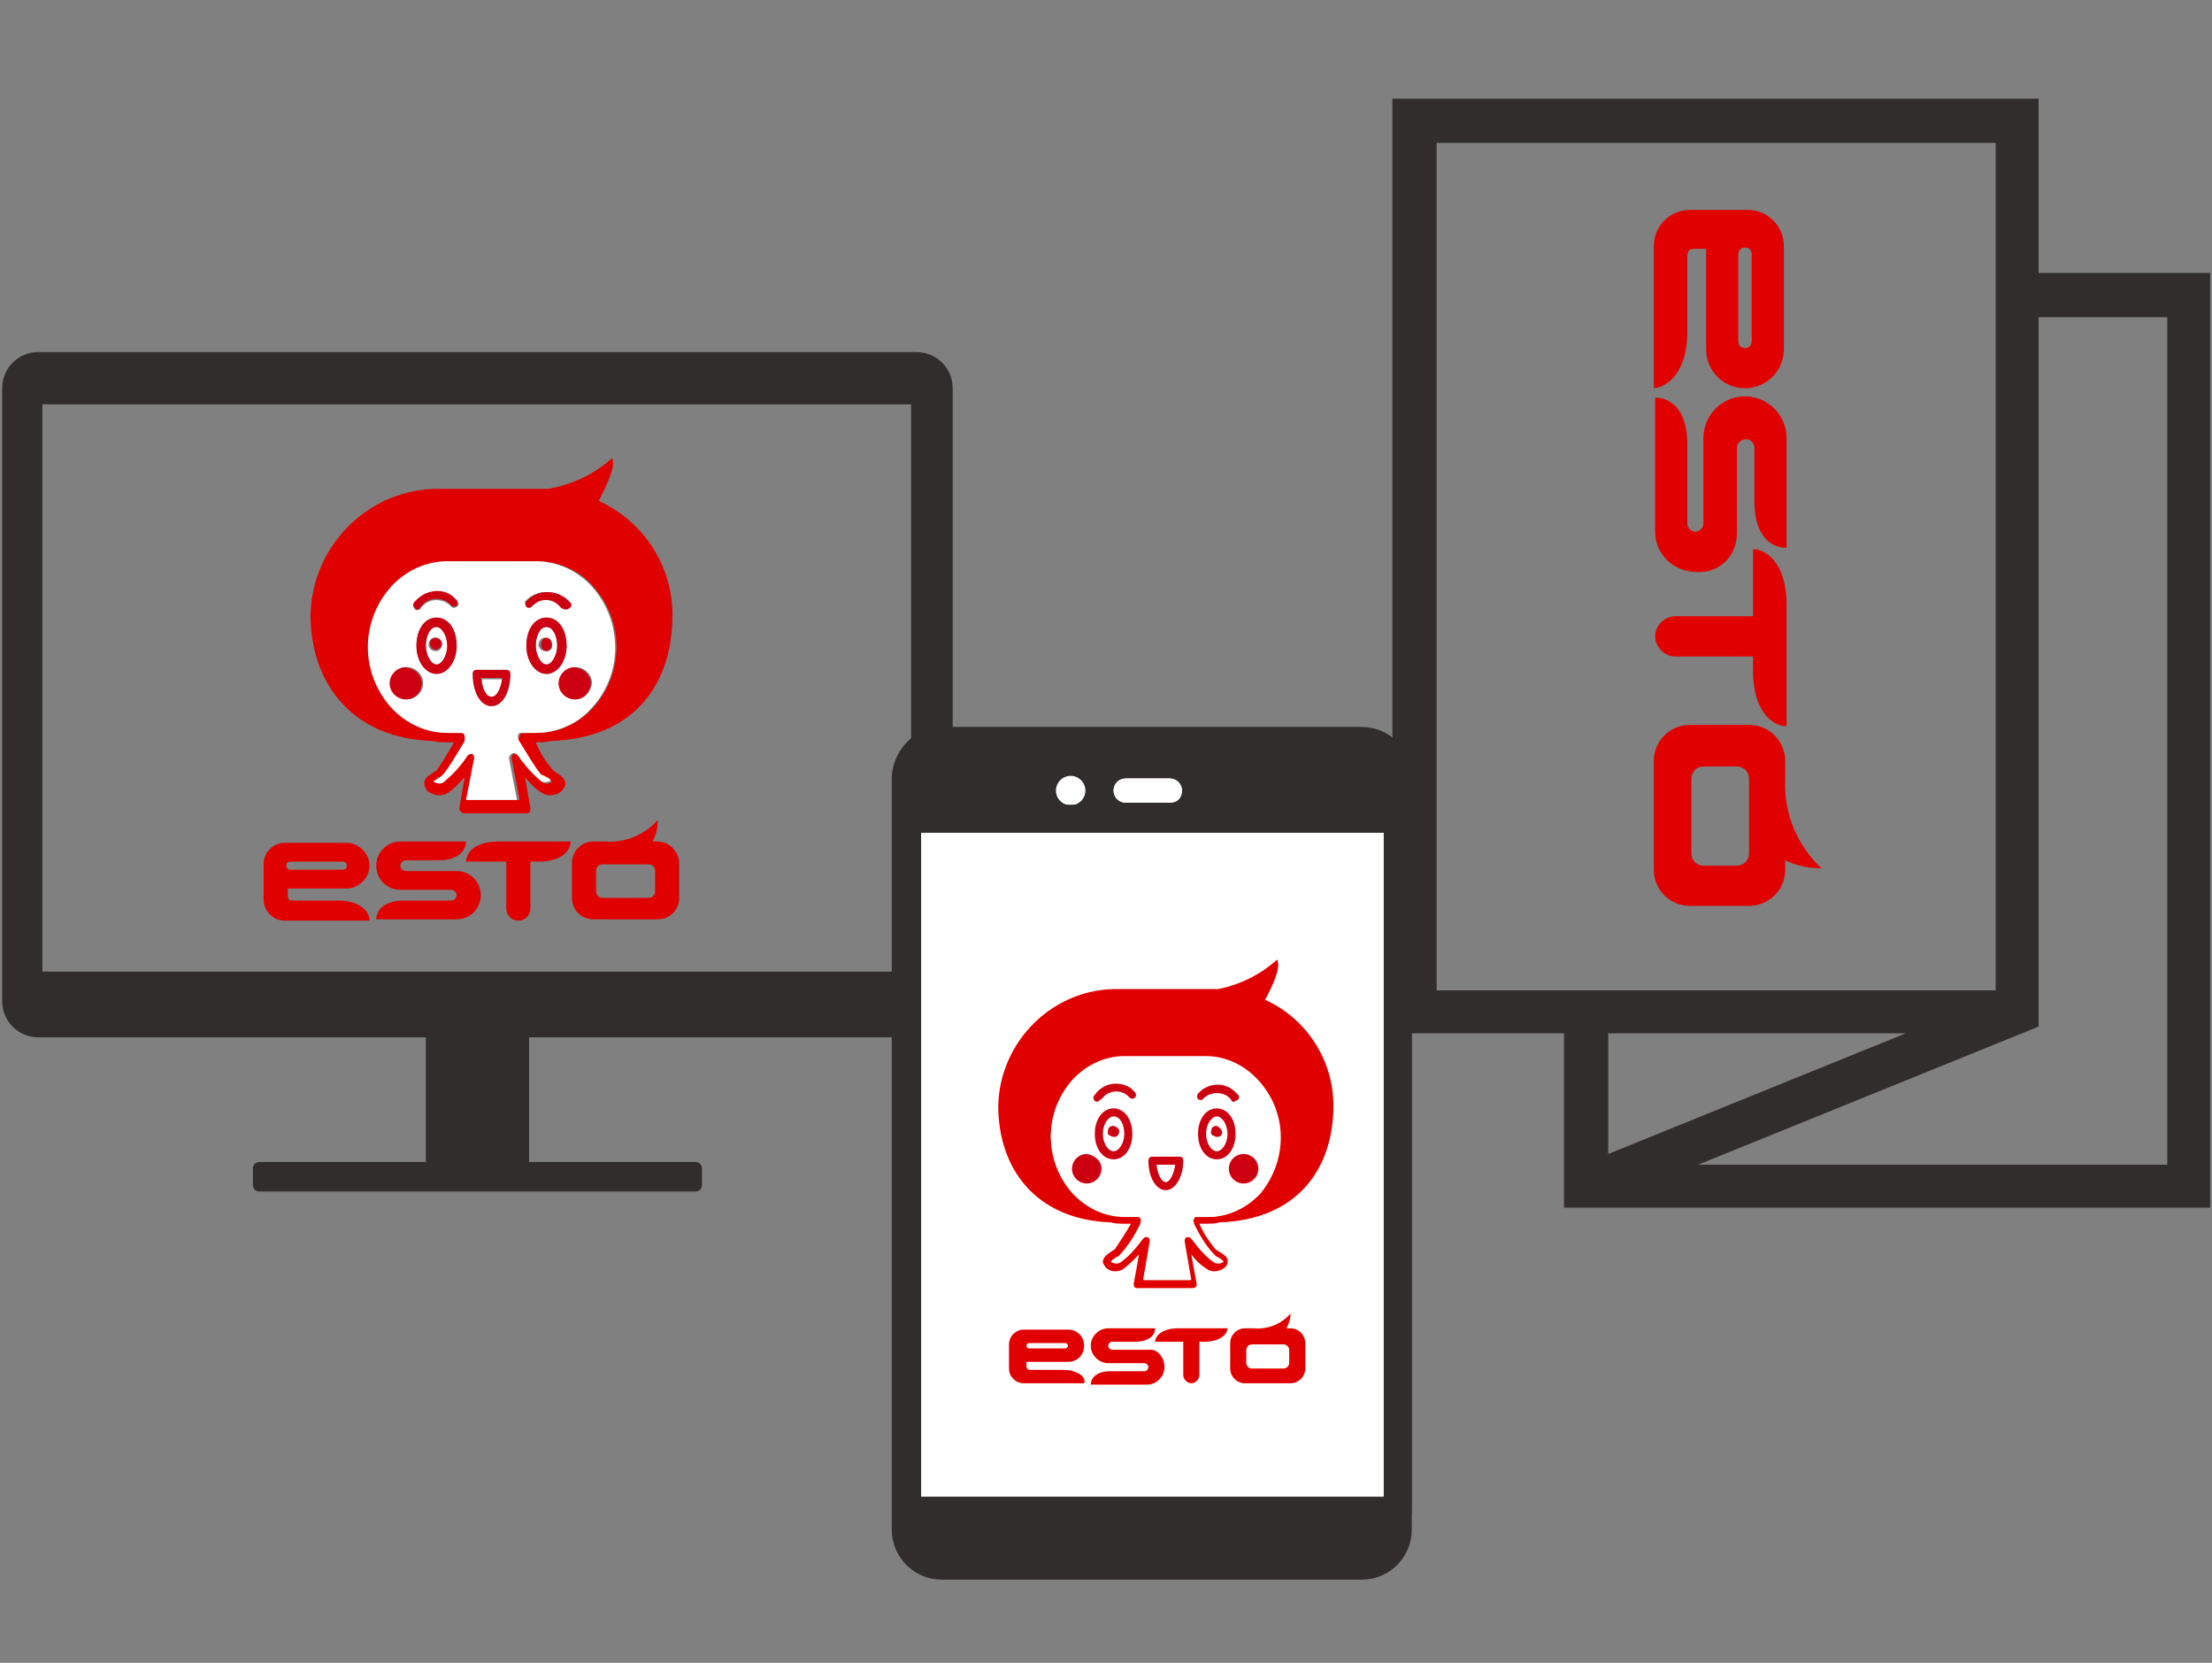 <?xml version="1.0" encoding="utf-8"?>
<!-- Generator: Adobe Illustrator 26.3.1, SVG Export Plug-In . SVG Version: 6.00 Build 0)  -->
<!DOCTYPE svg PUBLIC "-//W3C//DTD SVG 1.1//EN" "http://www.w3.org/Graphics/SVG/1.1/DTD/svg11.dtd">
<svg version="1.1" id="レイヤー_1" xmlns:x="http://ns.adobe.com/Extensibility/1.0/" xmlns:i="http://ns.adobe.com/AdobeIllustrator/10.0/" xmlns:graph="http://ns.adobe.com/Graphs/1.0/"
	 xmlns="http://www.w3.org/2000/svg" xmlns:xlink="http://www.w3.org/1999/xlink" x="0px" y="0px" width="165px" height="124px"
	 viewBox="0 0 165 124" style="enable-background:new 0 0 165 124;" xml:space="preserve">
<rect x="0" y="0" width="165" height="124" fill="#808080" stroke="none"/>
<style type="text/css">
	.st0{fill:#E10000;}
	.st1{fill:#302D2C;}
	.st2{fill:none;}
	.st3{fill:#FFFFFF;}
	.st4{fill:#CC0011;}
	.st5{fill:#302D2C;stroke:#302D2C;stroke-width:2.091;stroke-linecap:round;stroke-linejoin:round;}
	.st6{fill:#FFFFFF;stroke:#302D2C;stroke-width:2.091;stroke-linecap:round;stroke-linejoin:round;}
</style>
<g id="グループ_179" transform="translate(-1221.236 -3459.245)">
	<g id="グループ_179-2">
		<path id="パス_388" class="st0" d="M1347.1,3484c0-2.9,0-4.4,0-5v-0.6c0-0.5,0.2-0.6,0.6-0.6h0.8v6.1v1.4c0,1.6,1.3,2.9,2.9,2.9
			h0c1.6,0,2.9-1.3,2.9-2.9v-7.7c0-1.5-1.2-2.7-2.7-2.7h-4.3c-1.5,0-2.7,1.2-2.7,2.7v10.6C1345.7,3488.1,1347.1,3486.9,1347.1,3484z
			 M1351.4,3477.7c0.3,0,0.5,0.2,0.5,0.5v6.5c0,0.3-0.2,0.5-0.5,0.5h0c-0.3,0-0.5-0.2-0.5-0.5v-6.5
			C1350.9,3477.9,1351.1,3477.7,1351.4,3477.7L1351.4,3477.7z"/>
		<path id="パス_389" class="st0" d="M1350.8,3499v-2.8l0,0v-3.6c0-0.3,0.3-0.6,0.7-0.6c0.3,0,0.6,0.3,0.6,0.6c0,0.4,0,2.4,0,4
			c0,2.8,1.4,3.5,2.4,3.5v-8.2c0-1.7-1.4-3.1-3.1-3.1s-3.1,1.4-3.1,3.1v3.1l0,0v3.3c0,0.3-0.3,0.6-0.6,0.6s-0.6-0.3-0.6-0.6v-5.9
			c0-2.8-1.4-3.5-2.4-3.5v10c0,1.7,1.4,3,3.1,3C1349.5,3502,1350.8,3500.7,1350.8,3499L1350.8,3499z"/>
		<path id="パス_390" class="st0" d="M1354.5,3509.3v-5c0-2.9-1.4-4.1-2.5-4.1v5h-5.8c-0.8,0-1.5,0.7-1.5,1.5l0,0
			c0,0.8,0.7,1.5,1.5,1.5h5.8v1.1c0,2.9,1.4,4.1,2.5,4.1V3509.3z"/>
		<path id="パス_391" class="st0" d="M1354.4,3524.1v-0.7c0.8,0.4,1.8,0.6,2.7,0.6c-1.8-1.7-2.8-4.1-2.7-6.5v-1.5
			c0-1.5-1.2-2.7-2.7-2.7h-4.4c-1.5,0-2.7,1.2-2.7,2.7v8.1c0,1.5,1.2,2.7,2.7,2.7h4.4C1353.2,3526.8,1354.4,3525.6,1354.4,3524.1z
			 M1348.3,3523.8c-0.5,0-0.9-0.4-0.9-0.9v-5.6c0-0.5,0.4-0.9,0.9-0.9h2.5c0.5,0,0.9,0.4,0.9,0.9v0.2v0.6v4.8c0,0.5-0.4,0.9-0.9,0.9
			H1348.3z"/>
	</g>
	<g id="グループ_180">
		<path id="パス_392" class="st1" d="M1373.3,3479.6v-13h-48.2v69.7h12.8v13h48.2v-69.7H1373.3z M1328.4,3469.9h41.7v63.2h-41.7
			V3469.9z M1363.4,3536.3l-22.2,9v-9H1363.4z M1382.9,3546.1h-35l25.4-10.3v-52.9h9.6L1382.9,3546.1z"/>
	</g>
	<g id="グループ_186">
		<g id="グループ_182">
			<g id="グループ_181">
				<path id="パス_393" class="st1" d="M1289.6,3536.6c1.5,0,2.7-1.2,2.7-2.7v-45.7c0-1.5-1.2-2.7-2.7-2.7h-65.5
					c-1.5,0-2.7,1.2-2.7,2.7c0,0,0,0,0,0v45.7c0,1.5,1.2,2.7,2.7,2.7c0,0,0,0,0,0h28.9v9.3h-12.4c-0.3,0-0.5,0.2-0.5,0.5v1.2
					c0,0.3,0.2,0.5,0.5,0.5h32.5c0.3,0,0.5-0.2,0.5-0.5v-1.2c0-0.3-0.2-0.5-0.5-0.5c0,0,0,0,0,0h-12.4v-9.3H1289.6z M1224.4,3489.4
					h64.8v42.3h-64.8V3489.4z"/>
			</g>
		</g>
		<g id="グループ_183">
			<path id="パス_394" class="st0" d="M1246.4,3526.4h-3.3c-0.3,0-0.4-0.1-0.4-0.4v-0.5h4.4c0.9,0,1.7-0.8,1.7-1.7v0
				c0-0.9-0.8-1.7-1.7-1.7h-4.6c-0.9,0-1.6,0.7-1.6,1.6v2.6c0,0.9,0.7,1.6,1.6,1.6h6.3C1248.8,3527.2,1248.1,3526.4,1246.4,3526.4z
				 M1242.6,3523.8c0-0.2,0.1-0.3,0.3-0.3h3.9c0.2,0,0.3,0.1,0.3,0.3l0,0c0,0.2-0.1,0.3-0.3,0.3h-3.9
				C1242.7,3524.1,1242.6,3524,1242.6,3523.8z"/>
			<path id="パス_395" class="st0" d="M1255.3,3524.2h-3.8c-0.2,0-0.4-0.2-0.4-0.4s0.2-0.4,0.4-0.4h2.4c1.6,0,2.1-0.8,2.1-1.4
				h-4.9c-1,0-1.8,0.8-1.8,1.8s0.8,1.8,1.8,1.8h1.8l0,0h2c0.2,0,0.4,0.2,0.4,0.4s-0.2,0.4-0.4,0.4h-3.5c-1.6,0-2.1,0.8-2.1,1.4h6
				c1,0,1.8-0.8,1.8-1.8S1256.3,3524.2,1255.3,3524.2L1255.3,3524.2z"/>
			<path id="パス_396" class="st0" d="M1261.4,3522h-3c-1.7,0-2.4,0.8-2.4,1.5h3v3.5c0,0.5,0.4,0.9,0.9,0.9l0,0
				c0.5,0,0.9-0.4,0.9-0.9v-3.5h0.6c1.7,0,2.4-0.8,2.4-1.5H1261.4z"/>
			<path id="パス_397" class="st0" d="M1270.3,3522h-0.4c0.3-0.5,0.4-1.1,0.4-1.6c-1,1.1-2.4,1.7-3.9,1.6h-0.9
				c-0.9,0-1.6,0.7-1.6,1.6v2.6c0,0.9,0.7,1.6,1.6,1.6h4.8c0.9,0,1.6-0.7,1.6-1.6v-2.6C1271.9,3522.8,1271.2,3522,1270.3,3522z
				 M1270.1,3525.7c0,0.3-0.2,0.5-0.5,0.5h-3.4c-0.3,0-0.5-0.2-0.5-0.5v-1.5c0-0.3,0.2-0.5,0.5-0.5h3.4c0.3,0,0.5,0.2,0.5,0.5
				L1270.1,3525.7z"/>
		</g>
		<g id="グループ_185">
			<path id="パス_398" class="st0" d="M1262.3,3514.5c6.4-0.2,9.1-4.4,9.1-9.4c0-3.7-2.2-7-5.5-8.5c0.6-1.2,1.3-2.6,1-3.2
				c-1.3,1.2-3,2-4.8,2.3h0c-0.1,0-0.3,0-0.4,0h-7.6c-5.3-0.1-9.6,4.2-9.7,9.4c0,5,3,9.2,9.1,9.4c0.4,0.1,0.7,0.1,1.1,0.1h0.5
				c-0.4,0.7-0.8,1.4-1.3,2.1c-0.1,0.1-0.2,0.1-0.3,0.2c-0.3,0.2-0.7,0.4-0.6,0.9c0.1,0.3,0.2,0.5,0.5,0.6c0.4,0.2,0.8,0.2,1.2,0
				c0.5-0.3,0.9-0.8,1.3-1.2l-0.4,2.3c0,0.2,0.1,0.3,0.3,0.4c0,0,0,0,0.1,0h4.6c0.2,0,0.3-0.1,0.3-0.3c0,0,0,0,0-0.1l-0.4-2.3
				c0.4,0.5,0.8,0.9,1.3,1.2c0.4,0.2,0.8,0.2,1.2,0c0.2-0.1,0.4-0.3,0.5-0.6c0.1-0.4-0.3-0.7-0.6-0.9c-0.1-0.1-0.2-0.1-0.3-0.2
				c-0.5-0.6-1-1.3-1.3-2.1h0.5C1261.6,3514.6,1261.9,3514.6,1262.3,3514.5z M1259.9,3514.4L1259.9,3514.4c1.4,2.5,1.7,2.7,1.8,2.7
				c0.1,0.1,0.2,0.2,0.4,0.2c0.1,0.1,0.2,0.1,0.3,0.2c0,0.1-0.1,0.1-0.1,0.1c-0.2,0.1-0.4,0.1-0.6,0c-0.7-0.6-1.3-1.2-1.8-2
				c-0.1-0.1-0.3-0.2-0.4-0.1c-0.1,0.1-0.1,0.2-0.1,0.3l0.6,3.1h-3.8l0.6-3.1c0-0.2-0.1-0.3-0.3-0.4c-0.1,0-0.2,0-0.3,0.1
				c-0.5,0.7-1.1,1.4-1.8,2c-0.2,0.1-0.4,0.1-0.6,0c-0.1,0-0.1-0.1-0.1-0.1c0.1-0.1,0.2-0.2,0.3-0.2c0.1-0.1,0.2-0.1,0.3-0.2
				c0.1-0.1,0.3-0.3,1.7-2.6l0-0.1c0.1-0.2,0-0.3-0.1-0.4c0,0-0.1,0-0.2,0h-1c-1.6,0-3.2-0.7-4.2-1.9c-2.3-2.6-2.3-6.4,0-9
				c1.1-1.2,2.6-1.9,4.2-1.9h6.6c1.6,0,3.2,0.7,4.2,1.9c2.3,2.6,2.3,6.4,0,9c-1.1,1.2-2.6,1.9-4.2,1.9h-1c-0.2,0-0.3,0.1-0.3,0.3
				C1259.9,3514.3,1259.9,3514.4,1259.9,3514.4L1259.9,3514.4z"/>
			<path id="パス_399" class="st2" d="M1254.1,3517.2c-0.1,0.1-0.2,0.2-0.3,0.2c-0.1,0.1-0.2,0.1-0.3,0.2c0,0.1,0.1,0.1,0.1,0.1
				c0.2,0.1,0.4,0.1,0.6,0c0.7-0.6,1.3-1.2,1.8-2c0.1-0.1,0.3-0.2,0.4-0.1c0.1,0.1,0.1,0.2,0.1,0.3l-0.6,3.1h3.8l-0.6-3.1
				c0-0.2,0.1-0.3,0.3-0.4c0.1,0,0.2,0,0.3,0.1c0.5,0.7,1.1,1.4,1.8,2c0.2,0.1,0.4,0.1,0.6,0c0.1,0,0.1-0.1,0.1-0.1
				c-0.1-0.1-0.2-0.2-0.3-0.2c-0.1-0.1-0.2-0.1-0.4-0.2c-0.1-0.1-0.3-0.3-1.7-2.6h-4.1C1254.5,3516.9,1254.2,3517.1,1254.1,3517.2z"
				/>
			<g id="グループ_184">
				<path id="パス_400" class="st3" d="M1257.9,3511.3c0.3,0,0.7-0.6,0.8-1.4h-1.5C1257.2,3510.7,1257.6,3511.3,1257.9,3511.3z"/>
				<path id="パス_401" class="st3" d="M1253.8,3506c-0.5,0-0.8,0.7-0.8,1.4s0.4,1.4,0.8,1.4s0.8-0.7,0.8-1.4
					S1254.2,3506,1253.8,3506z M1253.8,3507.8c-0.3,0-0.5-0.1-0.6-0.4c0-0.3,0.1-0.5,0.4-0.6c0.3,0,0.5,0.1,0.6,0.4c0,0,0,0,0,0.1
					C1254.2,3507.6,1254,3507.8,1253.8,3507.8z"/>
				<path id="パス_402" class="st3" d="M1262,3506c-0.5,0-0.8,0.7-0.8,1.4s0.4,1.4,0.8,1.4s0.8-0.7,0.8-1.4S1262.5,3506,1262,3506
					z M1262,3507.8c-0.3,0-0.5-0.1-0.6-0.4c0-0.3,0.1-0.5,0.4-0.6c0.3,0,0.5,0.1,0.6,0.4c0,0,0,0.1,0,0.1
					C1262.5,3507.6,1262.3,3507.8,1262,3507.8z"/>
				<path id="パス_403" class="st3" d="M1265.4,3503c-1.1-1.2-2.6-1.9-4.2-1.9h-6.6c-1.6,0-3.1,0.7-4.2,1.9c-2.3,2.6-2.3,6.4,0,9
					c1.1,1.2,2.6,1.9,4.2,1.9h1c0.2,0,0.3,0.1,0.3,0.3c0,0.1,0,0.1,0,0.2l0,0.1c-1.4,2.4-1.7,2.6-1.7,2.6c-0.1,0.1-0.2,0.2-0.3,0.2
					c-0.1,0.1-0.2,0.1-0.3,0.2c0,0.1,0.1,0.1,0.1,0.1c0.2,0.1,0.4,0.1,0.6,0c0.7-0.6,1.3-1.2,1.8-2c0.1-0.1,0.3-0.2,0.4-0.1
					c0.1,0.1,0.1,0.2,0.1,0.3l-0.6,3.1h3.8l-0.6-3.1c0-0.2,0.1-0.3,0.3-0.4c0.1,0,0.2,0,0.3,0.1c0.5,0.7,1.1,1.4,1.8,2
					c0.2,0.1,0.4,0.1,0.6,0c0.1,0,0.1-0.1,0.1-0.1c-0.1-0.1-0.2-0.2-0.3-0.2c-0.1-0.1-0.2-0.1-0.4-0.2c-0.1-0.1-0.3-0.3-1.7-2.6
					l0-0.1c-0.1-0.2,0-0.3,0.1-0.4c0,0,0.1,0,0.2,0h1c1.6,0,3.2-0.7,4.2-1.9C1267.7,3509.5,1267.7,3505.6,1265.4,3503L1265.4,3503z
					 M1251.6,3511.4c-0.6,0-1.2-0.5-1.2-1.2c0-0.6,0.5-1.2,1.2-1.2c0.6,0,1.2,0.5,1.2,1.2S1252.2,3511.4,1251.6,3511.4
					L1251.6,3511.4z M1253.8,3509.5c-0.8,0-1.5-0.9-1.5-2.1s0.6-2.1,1.5-2.1s1.5,0.9,1.5,2.1S1254.6,3509.5,1253.8,3509.5
					L1253.8,3509.5z M1255.3,3504.5c-0.1,0.1-0.3,0.1-0.4,0c0,0,0,0,0,0c-0.5-0.6-1.5-0.7-2.1-0.1c-0.1,0.1-0.1,0.1-0.2,0.2
					c-0.1,0.1-0.3,0.2-0.4,0.1s-0.2-0.3-0.1-0.4c0,0,0,0,0,0c0.7-0.9,2-1.2,2.9-0.5c0.1,0.1,0.2,0.2,0.3,0.3
					C1255.5,3504.2,1255.5,3504.4,1255.3,3504.5C1255.3,3504.5,1255.3,3504.5,1255.3,3504.5z M1257.9,3511.9c-0.8,0-1.4-1-1.4-2.4
					c0-0.2,0.1-0.3,0.3-0.3h2.2c0.2,0,0.3,0.1,0.3,0.3C1259.3,3510.9,1258.7,3511.9,1257.9,3511.9z M1260.4,3504.1
					c0.8-0.9,2.1-0.9,3-0.2c0.1,0.1,0.2,0.2,0.3,0.3c0.1,0.1,0.1,0.3-0.1,0.4c-0.1,0.1-0.3,0.1-0.4-0.1c0,0,0,0,0,0
					c-0.5-0.7-1.4-0.8-2-0.3c-0.1,0.1-0.2,0.1-0.2,0.2c-0.1,0.1-0.3,0.1-0.4,0S1260.3,3504.2,1260.4,3504.1L1260.4,3504.1z
					 M1262,3509.5c-0.8,0-1.5-0.9-1.5-2.1s0.6-2.1,1.5-2.1s1.5,0.9,1.5,2.1S1262.8,3509.5,1262,3509.5L1262,3509.5z M1264.2,3511.4
					c-0.6,0-1.2-0.5-1.2-1.2c0-0.6,0.5-1.2,1.2-1.2c0.6,0,1.2,0.5,1.2,1.2C1265.3,3510.9,1264.8,3511.4,1264.2,3511.4L1264.2,3511.4
					L1264.2,3511.4z"/>
			</g>
			<path id="パス_404" class="st4" d="M1252.7,3510.2c0,0.6-0.5,1.2-1.2,1.2c-0.6,0-1.2-0.5-1.2-1.2c0-0.6,0.5-1.2,1.2-1.2
				c0,0,0,0,0,0C1252.2,3509.1,1252.7,3509.6,1252.7,3510.2L1252.7,3510.2z"/>
			<path id="パス_405" class="st4" d="M1265.3,3510.2c0,0.6-0.5,1.2-1.2,1.2c-0.6,0-1.2-0.5-1.2-1.2c0-0.6,0.5-1.2,1.2-1.2
				C1264.8,3509.1,1265.3,3509.6,1265.3,3510.2L1265.3,3510.2z"/>
			<path id="パス_406" class="st4" d="M1257.9,3511.9c-0.8,0-1.4-1-1.4-2.4c0-0.2,0.1-0.3,0.3-0.3h2.2c0.2,0,0.3,0.1,0.3,0.3
				C1259.3,3510.9,1258.7,3511.9,1257.9,3511.9z M1257.1,3509.8c0.1,0.8,0.4,1.4,0.8,1.4s0.7-0.6,0.8-1.4H1257.1z"/>
			<path id="パス_407" class="st4" d="M1252.4,3504.7c-0.1,0-0.1,0-0.2-0.1c-0.1-0.1-0.2-0.3-0.1-0.4c0.7-0.9,2-1.2,2.9-0.5
				c0.1,0.1,0.2,0.2,0.3,0.3c0.1,0.1,0.1,0.3,0,0.4s-0.3,0.1-0.4,0c-0.5-0.6-1.5-0.7-2.1-0.1c-0.1,0.1-0.1,0.1-0.2,0.2
				C1252.6,3504.7,1252.5,3504.7,1252.4,3504.7z"/>
			<path id="パス_408" class="st4" d="M1263.4,3504.7c-0.1,0-0.2-0.1-0.3-0.1c-0.5-0.7-1.4-0.8-2-0.3c-0.1,0.1-0.2,0.1-0.2,0.2
				c-0.1,0.1-0.3,0.1-0.4,0s-0.1-0.3,0-0.4l0,0c0.8-0.9,2.1-0.9,3-0.2c0.1,0.1,0.2,0.2,0.3,0.3c0.1,0.1,0.1,0.3-0.1,0.4
				C1263.6,3504.7,1263.5,3504.7,1263.4,3504.7L1263.4,3504.7z"/>
			<path id="パス_409" class="st4" d="M1262,3509.5c-0.8,0-1.5-0.9-1.5-2.1s0.6-2.1,1.5-2.1s1.5,0.9,1.5,2.1
				S1262.8,3509.5,1262,3509.5z M1262,3506c-0.5,0-0.8,0.7-0.8,1.4s0.4,1.4,0.8,1.4s0.8-0.7,0.8-1.4S1262.5,3506,1262,3506
				L1262,3506z"/>
			<path id="パス_410" class="st4" d="M1253.8,3509.5c-0.8,0-1.5-0.9-1.5-2.1s0.6-2.1,1.5-2.1s1.5,0.9,1.5,2.1
				S1254.6,3509.5,1253.8,3509.5z M1253.8,3506c-0.5,0-0.8,0.7-0.8,1.4s0.4,1.4,0.8,1.4s0.8-0.7,0.8-1.4S1254.2,3506,1253.8,3506
				L1253.8,3506z"/>
			<ellipse id="楕円形_31" class="st4" cx="1262" cy="3507.3" rx="0.4" ry="0.5"/>
			<path id="パス_411" class="st4" d="M1254.2,3507.3c0,0.2-0.3,0.4-0.5,0.4c-0.2,0-0.4-0.3-0.4-0.5c0-0.2,0.2-0.4,0.4-0.4
				C1254,3506.8,1254.2,3507,1254.2,3507.3z"/>
		</g>
	</g>
	<g id="グループ_194">
		<g id="グループ_190">
			<path id="長方形_181" class="st5" d="M1291.5,3514.5h31.3c1.5,0,2.7,1.2,2.7,2.7v56.1c0,1.5-1.2,2.7-2.7,2.7h-31.3
				c-1.5,0-2.7-1.2-2.7-2.7v-56.1C1288.9,3515.7,1290.1,3514.5,1291.5,3514.5z"/>
			<path id="パス_412" class="st3" d="M1301.1,3517.1c-0.6,0-1.1,0.5-1.1,1.1c0,0.6,0.5,1.1,1.1,1.1s1.1-0.5,1.1-1.1c0,0,0,0,0,0
				C1302.2,3517.6,1301.7,3517.1,1301.1,3517.1z"/>
			<g id="グループ_189">
				<g id="グループ_187">
					<path id="パス_413" class="st3" d="M1308.5,3519.1h-3.3c-0.5,0-0.9-0.4-0.9-0.9s0.4-0.9,0.9-0.9l0,0h3.3
						c0.5,0,0.9,0.4,0.9,0.9S1309.1,3519.1,1308.5,3519.1z"/>
				</g>
				<g id="グループ_188">
					<path id="パス_414" class="st3" d="M1308.5,3519.1h-3.3c-0.5,0-0.9-0.4-0.9-0.9s0.4-0.9,0.9-0.9l0,0h3.3
						c0.5,0,0.9,0.4,0.9,0.9S1309.1,3519.1,1308.5,3519.1z"/>
				</g>
			</g>
			<rect id="長方形_182" x="1288.9" y="3520.3" class="st6" width="36.6" height="51.6"/>
		</g>
		<g id="グループ_191">
			<path id="パス_415" class="st0" d="M1300.5,3561.4h-2.4c-0.2,0-0.3-0.1-0.3-0.3v-0.3h3.1c0.7,0,1.2-0.5,1.2-1.2v0
				c0-0.7-0.5-1.2-1.2-1.2h-3.3c-0.6,0-1.1,0.5-1.1,1.1v1.8c0,0.6,0.5,1.1,1.1,1.1h4.5C1302.3,3562,1301.7,3561.4,1300.5,3561.4z
				 M1297.8,3559.6c0-0.1,0.1-0.2,0.2-0.2h2.7c0.1,0,0.2,0.1,0.2,0.2l0,0c0,0.1-0.1,0.2-0.2,0.2h-2.7
				C1297.9,3559.8,1297.8,3559.7,1297.8,3559.6z"/>
			<path id="パス_416" class="st0" d="M1306.9,3559.9h-2.7c-0.1,0-0.3-0.1-0.3-0.3c0-0.1,0.1-0.3,0.3-0.3h1.7c1.2,0,1.5-0.6,1.5-1
				h-3.5c-0.7,0-1.3,0.6-1.3,1.3c0,0.7,0.6,1.3,1.3,1.3h2.7c0.1,0,0.3,0.1,0.3,0.3c0,0.1-0.1,0.3-0.3,0.3h-2.5c-1.2,0-1.5,0.6-1.5,1
				h4.2c0.7,0,1.3-0.6,1.3-1.3S1307.6,3559.8,1306.9,3559.9L1306.9,3559.9z"/>
			<path id="パス_417" class="st0" d="M1311.2,3558.3h-2.1c-1.2,0-1.7,0.6-1.7,1h2.1v2.5c0,0.3,0.3,0.6,0.6,0.6l0,0
				c0.3,0,0.6-0.3,0.6-0.6v-2.5h0.4c1.2,0,1.7-0.6,1.7-1H1311.2z"/>
			<path id="パス_418" class="st0" d="M1317.5,3558.3h-0.3c0.2-0.4,0.3-0.7,0.3-1.1c-0.7,0.8-1.7,1.2-2.8,1.1h-0.6
				c-0.6,0-1.1,0.5-1.1,1.1v1.9c0,0.6,0.5,1.1,1.1,1.1h3.4c0.6,0,1.1-0.5,1.1-1.1v-1.9C1318.6,3558.8,1318.1,3558.3,1317.5,3558.3z
				 M1317.4,3560.9c0,0.2-0.2,0.4-0.4,0.4h-2.4c-0.2,0-0.4-0.2-0.4-0.4v-1c0-0.2,0.2-0.4,0.4-0.4h2.4c0.2,0,0.4,0.2,0.4,0.4
				L1317.4,3560.9z"/>
		</g>
		<g id="グループ_193">
			<path id="パス_419" class="st0" d="M1312.2,3550.4c5.9-0.2,8.5-4.1,8.5-8.7c0-3.4-2-6.5-5.1-7.9c0.6-1.1,1.2-2.4,0.9-3
				c-1.2,1.1-2.8,1.9-4.4,2.2h0c-0.1,0-0.3,0-0.4,0h-7c-4.9-0.1-8.9,3.9-9,8.7c0,4.7,2.8,8.5,8.4,8.7c0.3,0.1,0.7,0.1,1,0.1h0.5
				c-0.4,0.7-0.8,1.3-1.2,1.9c-0.1,0.1-0.2,0.1-0.3,0.2c-0.3,0.2-0.6,0.4-0.6,0.8c0.1,0.2,0.2,0.4,0.4,0.5c0.3,0.2,0.7,0.2,1.1,0
				c0.4-0.3,0.8-0.7,1.2-1.1l-0.4,2.2c0,0.2,0.1,0.3,0.2,0.3c0,0,0,0,0,0h4.2c0.2,0,0.3-0.1,0.3-0.3c0,0,0,0,0,0l-0.4-2.2
				c0.3,0.4,0.7,0.8,1.2,1.1c0.3,0.2,0.7,0.2,1.1,0c0.2-0.1,0.4-0.3,0.4-0.5c0.1-0.4-0.3-0.6-0.6-0.8c-0.1-0.1-0.2-0.1-0.3-0.2
				c-0.5-0.6-0.9-1.2-1.2-1.9h0.4C1311.6,3550.5,1311.9,3550.5,1312.2,3550.4z M1310.1,3550.3L1310.1,3550.3c0.5,1,1,1.8,1.7,2.5
				c0.1,0.1,0.2,0.2,0.3,0.2c0.1,0.1,0.2,0.1,0.3,0.2c0,0.1-0.1,0.1-0.1,0.1c-0.2,0.1-0.4,0.1-0.6,0c-0.6-0.5-1.2-1.2-1.7-1.8
				c-0.1-0.1-0.3-0.1-0.4,0c-0.1,0.1-0.1,0.2-0.1,0.3l0.5,2.9h-3.5l0.5-2.9c0-0.2-0.1-0.3-0.2-0.3c-0.1,0-0.2,0-0.3,0.1
				c-0.5,0.7-1,1.3-1.7,1.8c-0.2,0.1-0.4,0.1-0.6,0c-0.1,0-0.1-0.1-0.1-0.1c0.1-0.1,0.2-0.1,0.3-0.2c0.1-0.1,0.2-0.1,0.3-0.2
				c0.7-0.7,1.2-1.6,1.6-2.4l0-0.1c0.1-0.1,0-0.3-0.1-0.4c0,0-0.1,0-0.1,0h-1c-1.5,0-2.9-0.7-3.9-1.8c-2.1-2.4-2.1-6,0-8.3
				c1-1.1,2.4-1.8,3.9-1.8h6.1c1.5,0,2.9,0.7,3.9,1.8c2.1,2.4,2.1,6,0,8.3c-1,1.1-2.4,1.8-3.9,1.8h-0.9c-0.2,0-0.3,0.1-0.3,0.3
				C1310,3550.2,1310,3550.3,1310.1,3550.3L1310.1,3550.3z"/>
			<path id="パス_420" class="st2" d="M1304.7,3552.9c-0.1,0.1-0.2,0.2-0.3,0.2c-0.1,0.1-0.2,0.1-0.3,0.2c0,0.1,0.1,0.1,0.1,0.1
				c0.2,0.1,0.4,0.1,0.6,0c0.6-0.5,1.2-1.2,1.7-1.8c0.1-0.1,0.3-0.1,0.4,0c0.1,0.1,0.1,0.2,0.1,0.3l-0.5,2.9h3.5l-0.5-2.9
				c0-0.2,0.1-0.3,0.2-0.3c0.1,0,0.2,0,0.3,0.1c0.5,0.7,1,1.3,1.7,1.8c0.2,0.1,0.4,0.1,0.6,0c0.1,0,0.1-0.1,0.1-0.1
				c-0.1-0.1-0.2-0.1-0.3-0.2c-0.1-0.1-0.2-0.1-0.3-0.2c-0.7-0.7-1.2-1.6-1.6-2.4h-3.8C1305.9,3551.3,1305.3,3552.1,1304.7,3552.9z"
				/>
			<g id="グループ_192">
				<path id="パス_421" class="st3" d="M1308.2,3547.4c0.3,0,0.6-0.6,0.7-1.3h-1.4C1307.5,3546.8,1307.9,3547.4,1308.2,3547.4z"/>
				<path id="パス_422" class="st3" d="M1304.3,3542.5c-0.4,0-0.8,0.6-0.8,1.3s0.4,1.3,0.8,1.3s0.8-0.6,0.8-1.3
					S1304.8,3542.5,1304.3,3542.5z M1304.3,3544.2c-0.3,0-0.5-0.1-0.5-0.4c0-0.3,0.1-0.5,0.4-0.5s0.5,0.1,0.5,0.4c0,0,0,0,0,0.1
					C1304.8,3544,1304.6,3544.2,1304.3,3544.2z"/>
				<path id="パス_423" class="st3" d="M1312,3542.5c-0.4,0-0.8,0.6-0.8,1.3s0.4,1.3,0.8,1.3s0.8-0.6,0.8-1.3
					S1312.4,3542.5,1312,3542.5z M1312,3544.2c-0.3,0-0.5-0.1-0.5-0.4c0-0.3,0.1-0.5,0.4-0.5s0.5,0.1,0.5,0.4c0,0,0,0,0,0.1
					C1312.4,3544,1312.2,3544.2,1312,3544.2z"/>
				<path id="パス_424" class="st3" d="M1315.1,3539.8c-1-1.1-2.4-1.8-3.9-1.8h-6.1c-1.5,0-2.9,0.7-3.9,1.8c-2.1,2.4-2.1,6,0,8.3
					c1,1.1,2.4,1.8,3.9,1.8h1c0.2,0,0.3,0.1,0.3,0.3c0,0.1,0,0.1,0,0.1l0,0.1c-0.4,0.9-1,1.7-1.6,2.4c-0.1,0.1-0.2,0.2-0.3,0.2
					c-0.1,0.1-0.2,0.1-0.3,0.2c0,0.1,0.1,0.1,0.1,0.1c0.2,0.1,0.4,0.1,0.6,0c0.6-0.5,1.2-1.2,1.7-1.8c0.1-0.1,0.3-0.1,0.4,0
					c0.1,0.1,0.1,0.2,0.1,0.3l-0.5,2.9h3.5l-0.5-2.9c0-0.2,0.1-0.3,0.2-0.3c0.1,0,0.2,0,0.3,0.1c0.5,0.7,1,1.3,1.7,1.8
					c0.2,0.1,0.4,0.1,0.6,0c0.1,0,0.1-0.1,0.1-0.1c-0.1-0.1-0.2-0.1-0.3-0.2c-0.1-0.1-0.2-0.1-0.3-0.2c-0.7-0.7-1.2-1.6-1.6-2.4
					l0-0.1c-0.1-0.1,0-0.3,0.1-0.4c0,0,0.1,0,0.1,0h0.9c1.5,0,2.9-0.7,3.9-1.8C1317.3,3545.7,1317.3,3542.2,1315.1,3539.8
					L1315.1,3539.8z M1302.3,3547.5c-0.6,0-1.1-0.5-1.1-1.1c0-0.6,0.5-1.1,1.1-1.1s1.1,0.5,1.1,1.1c0,0,0,0,0,0
					C1303.4,3547,1302.9,3547.5,1302.3,3547.5L1302.3,3547.5z M1304.3,3545.7c-0.8,0-1.4-0.8-1.4-1.9s0.6-1.9,1.4-1.9
					s1.4,0.8,1.4,1.9S1305.1,3545.7,1304.3,3545.7L1304.3,3545.7z M1305.8,3541.2c-0.1,0.1-0.3,0.1-0.4,0c-0.5-0.6-1.4-0.6-1.9-0.1
					c-0.1,0.1-0.1,0.1-0.2,0.2c-0.1,0.1-0.3,0.2-0.4,0.1s-0.2-0.3-0.1-0.4l0,0c0.6-0.9,1.8-1.1,2.7-0.5c0.1,0.1,0.2,0.2,0.3,0.3
					C1306,3540.9,1305.9,3541.1,1305.8,3541.2C1305.8,3541.2,1305.8,3541.2,1305.8,3541.2L1305.8,3541.2z M1308.2,3548
					c-0.7,0-1.3-0.9-1.3-2.2c0-0.2,0.1-0.3,0.3-0.3h2c0.2,0,0.3,0.1,0.3,0.3C1309.5,3547,1308.9,3548,1308.2,3548L1308.2,3548z
					 M1310.5,3540.7c0.7-0.8,1.9-0.9,2.7-0.2c0.1,0.1,0.2,0.2,0.3,0.3c0.1,0.1,0.1,0.3-0.1,0.4s-0.3,0.1-0.4-0.1l0,0
					c-0.4-0.6-1.3-0.7-1.9-0.3c-0.1,0.1-0.2,0.1-0.2,0.2c-0.1,0.1-0.3,0.1-0.4,0S1310.4,3540.9,1310.5,3540.7
					C1310.5,3540.8,1310.5,3540.8,1310.5,3540.7L1310.5,3540.7z M1312,3545.7c-0.8,0-1.4-0.8-1.4-1.9s0.6-1.9,1.4-1.9
					s1.4,0.8,1.4,1.9S1312.8,3545.7,1312,3545.7L1312,3545.7z M1314,3547.5c-0.6,0-1.1-0.5-1.1-1.1c0-0.6,0.5-1.1,1.1-1.1
					s1.1,0.5,1.1,1.1c0,0,0,0,0,0C1315.1,3547,1314.6,3547.5,1314,3547.5L1314,3547.5z"/>
			</g>
			<path id="パス_425" class="st4" d="M1303.4,3546.4c0,0.6-0.5,1.1-1.1,1.1s-1.1-0.5-1.1-1.1c0-0.6,0.5-1.1,1.1-1.1c0,0,0,0,0,0
				C1302.9,3545.4,1303.4,3545.8,1303.4,3546.4C1303.4,3546.4,1303.4,3546.4,1303.4,3546.4z"/>
			<circle id="楕円形_32" class="st4" cx="1314" cy="3546.4" r="1.1"/>
			<path id="パス_426" class="st4" d="M1308.2,3548c-0.7,0-1.3-0.9-1.3-2.2c0-0.2,0.1-0.3,0.3-0.3h2c0.2,0,0.3,0.1,0.3,0.3
				C1309.5,3547,1308.9,3548,1308.2,3548z M1307.5,3546.1c0.1,0.8,0.4,1.3,0.7,1.3s0.6-0.6,0.7-1.3H1307.5z"/>
			<path id="パス_427" class="st4" d="M1303.1,3541.4c-0.2,0-0.3-0.1-0.3-0.3c0-0.1,0-0.1,0.1-0.2c0.6-0.9,1.8-1.1,2.7-0.5
				c0.1,0.1,0.2,0.2,0.3,0.3c0.1,0.1,0.1,0.3,0,0.4s-0.3,0.1-0.4,0c0,0,0,0,0,0c-0.5-0.6-1.4-0.6-1.9-0.1c-0.1,0.1-0.1,0.1-0.2,0.2
				C1303.2,3541.3,1303.2,3541.4,1303.1,3541.4z"/>
			<path id="パス_428" class="st4" d="M1313.3,3541.4c-0.1,0-0.2,0-0.2-0.1c-0.4-0.6-1.3-0.7-1.9-0.3c-0.1,0.1-0.2,0.1-0.2,0.2
				c-0.1,0.1-0.3,0.1-0.4,0s-0.1-0.3,0-0.4c0,0,0,0,0,0c0.7-0.8,1.9-0.9,2.7-0.2c0.1,0.1,0.2,0.2,0.3,0.3c0.1,0.1,0.1,0.3-0.1,0.4
				C1313.4,3541.3,1313.4,3541.4,1313.3,3541.4L1313.3,3541.4z"/>
			<path id="パス_429" class="st4" d="M1312,3545.7c-0.8,0-1.4-0.8-1.4-1.9s0.6-1.9,1.4-1.9s1.4,0.8,1.4,1.9
				S1312.8,3545.7,1312,3545.7z M1312,3542.5c-0.4,0-0.8,0.6-0.8,1.3s0.4,1.3,0.8,1.3s0.8-0.6,0.8-1.3S1312.4,3542.5,1312,3542.5z"
				/>
			<path id="パス_430" class="st4" d="M1304.3,3545.7c-0.8,0-1.4-0.8-1.4-1.9s0.6-1.9,1.4-1.9s1.4,0.8,1.4,1.9
				S1305.1,3545.7,1304.3,3545.7z M1304.3,3542.5c-0.4,0-0.8,0.6-0.8,1.3s0.4,1.3,0.8,1.3s0.8-0.6,0.8-1.3
				S1304.8,3542.5,1304.3,3542.5z"/>
			<path id="パス_431" class="st4" d="M1312.4,3543.7c0,0.2-0.2,0.4-0.5,0.3s-0.4-0.2-0.3-0.5c0-0.2,0.2-0.3,0.4-0.3
				C1312.2,3543.3,1312.4,3543.5,1312.4,3543.7z"/>
			<path id="パス_432" class="st4" d="M1304.7,3543.7c0,0.2-0.2,0.4-0.5,0.3s-0.4-0.2-0.3-0.5c0-0.2,0.2-0.3,0.4-0.3
				C1304.6,3543.3,1304.8,3543.5,1304.7,3543.7z"/>
		</g>
	</g>
</g>
</svg>
